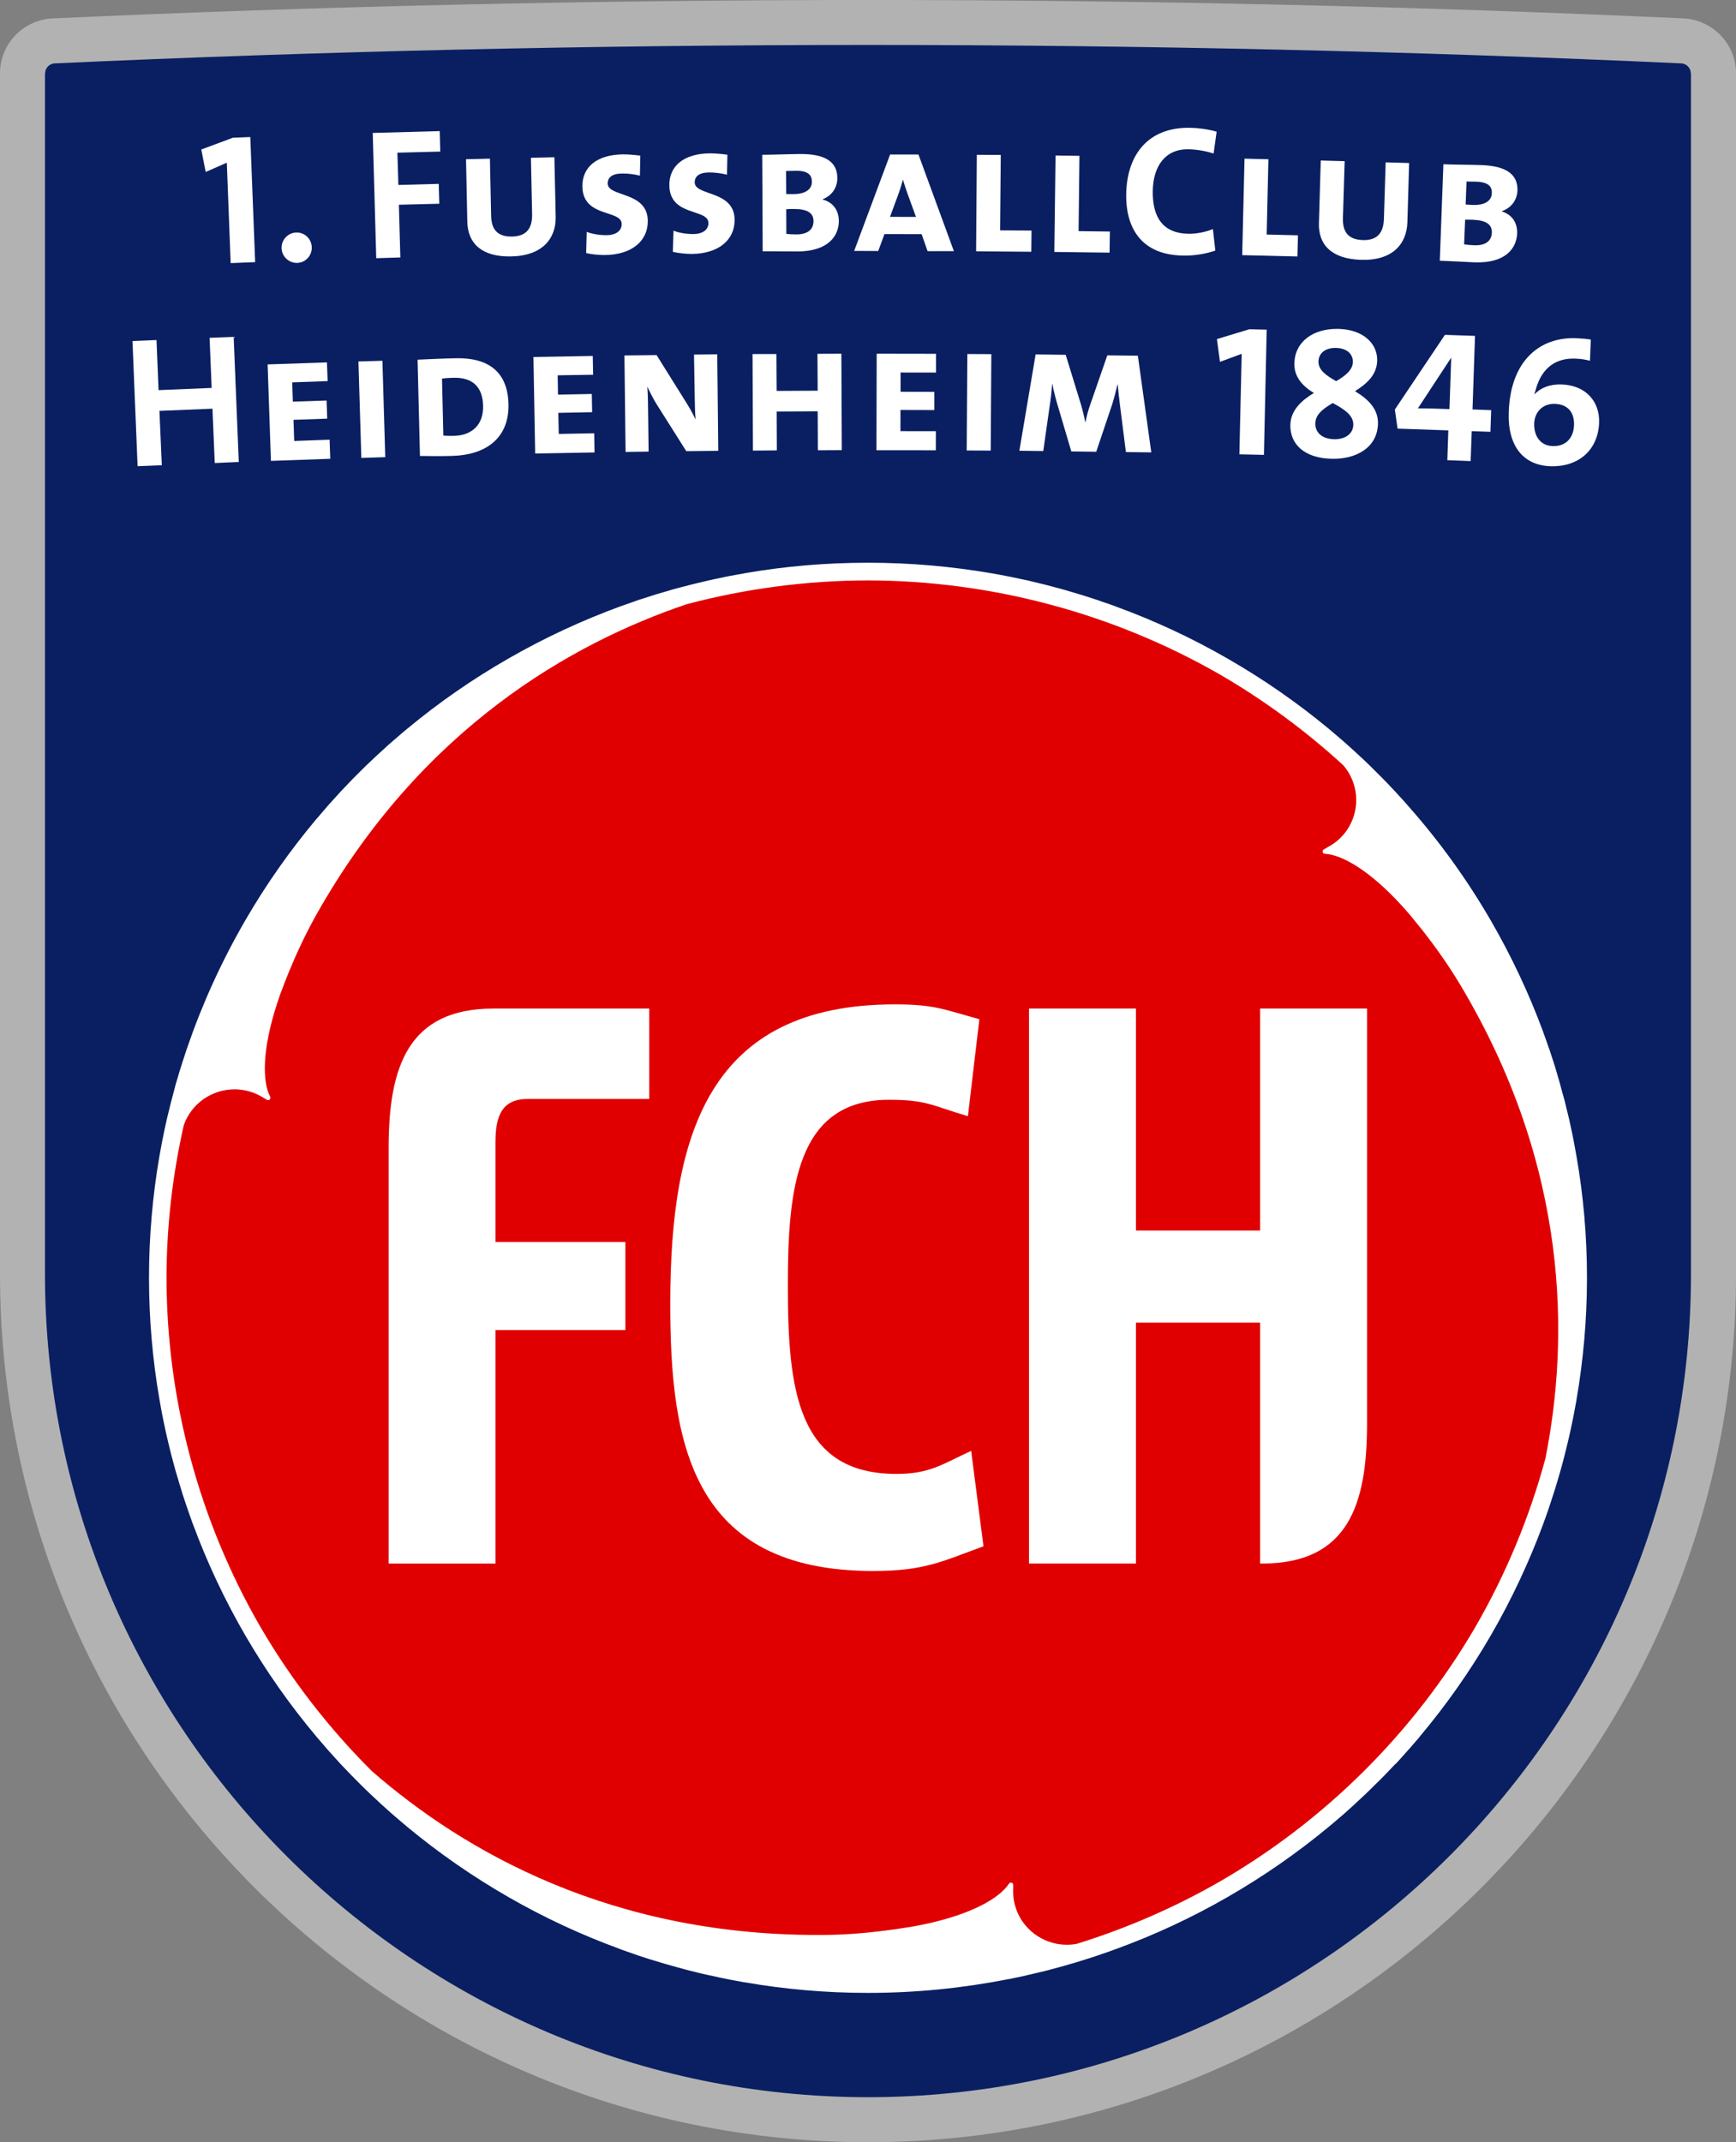 <?xml version="1.0" encoding="UTF-8"?>
<svg id="Logos" xmlns="http://www.w3.org/2000/svg" viewBox="0 0 729.5 900">
  <rect x="0" y="0" width="729.5" height="900" fill="#808080" stroke="none"/>
  <defs>
    <style>
      .cls-1 {
        fill: #e10001;
      }

      .cls-2, .cls-3 {
        fill: #fff;
      }

      .cls-4 {
        fill: #0a1f62;
      }

      .cls-5 {
        fill: #b2b2b2;
      }

      .cls-3 {
        isolation: isolate;
      }
    </style>
  </defs>
  <g>
    <path class="cls-5" d="m364.74,900c201.09,0,364.77-163.62,364.77-364.76V30.81c-.04-12.34-9.71-22.35-21.9-23.07C595.87,2.64,480.55,0,364.74,0S133.61,2.64,21.86,7.75C9.68,8.46,0,18.48,0,30.81v504.43c0,201.14,163.6,364.76,364.74,364.76Z"/>
    <path class="cls-4" d="m364.74,881.09c190.68,0,345.84-155.13,345.84-345.85V30.81l-.05.09c0-2.35-1.87-4.28-4.25-4.28h0c-111.29-5.09-226.14-7.73-341.53-7.73s-230.25,2.64-341.55,7.73h0c-2.37,0-4.26,1.93-4.26,4.28l-.04-.09v504.43c0,190.72,155.15,345.85,345.85,345.85Z"/>
  </g>
  <path class="cls-1" d="m661.16,537.56c0,164.25-133.16,297.43-297.45,297.43S66.29,701.81,66.29,537.56,199.44,240.11,363.71,240.11s297.45,133.19,297.45,297.45Z"/>
  <path class="cls-3" d="m586.41,741.15c.47-.52.92-1.01,1.42-1.53,1.2-1.38,2.47-2.74,3.68-4.12.28-.29.56-.61.82-.91,1.38-1.6,2.82-3.22,4.19-4.84.02-.04.04-.07.04-.12,11-13.07,21-27.24,29.85-42.46,8.79-15.17,16.09-30.81,22.01-46.72.04-.11.09-.27.13-.41.73-1.89,1.38-3.83,2.06-5.74.14-.47.32-.96.46-1.42.55-1.66,1.13-3.34,1.64-5,.24-.74.46-1.5.73-2.25.42-1.42.86-2.86,1.29-4.28.28-1.01.58-2,.87-3.01.32-1.2.68-2.43,1.01-3.63.32-1.25.64-2.47.96-3.71.24-1.01.49-1.99.74-2.98.36-1.47.72-2.93,1.05-4.41.18-.75.35-1.5.51-2.26.36-1.74.73-3.44,1.09-5.18.1-.49.19-.95.28-1.42.41-2.02.77-4.03,1.14-6.04,0-.14.04-.26.05-.39,2.89-16.72,4.45-33.91,4.45-51.43s-1.51-34.52-4.41-51.13c-.04-.27-.1-.47-.14-.72-.32-1.92-.69-3.81-1.05-5.74-.11-.59-.19-1.15-.32-1.74-.36-1.62-.69-3.26-1.05-4.87-.19-.86-.36-1.7-.55-2.56-.33-1.38-.69-2.75-1.01-4.13-.27-1.07-.51-2.17-.79-3.26-.31-1.15-.6-2.27-.96-3.41-.32-1.31-.69-2.64-1.05-3.93-.23-.91-.51-1.81-.78-2.71-.45-1.53-.92-3.06-1.33-4.56-.22-.71-.45-1.35-.64-2-.56-1.74-1.14-3.5-1.73-5.27-.14-.36-.28-.73-.42-1.12-.69-2.02-1.38-4.02-2.15-6.04v-.09c-5.91-16-13.25-31.7-22.09-46.96-10.01-17.24-21.51-33.14-34.26-47.58-.18-.24-.41-.47-.6-.69-1.28-1.47-2.56-2.9-3.89-4.32-.41-.45-.83-.9-1.2-1.33-1.18-1.27-2.32-2.46-3.48-3.67-.63-.62-1.18-1.23-1.78-1.83-1.01-1.04-2.02-2.06-3.07-3.07-.77-.77-1.55-1.55-2.33-2.32-.89-.84-1.75-1.7-2.63-2.53-.99-.91-1.95-1.8-2.92-2.71-.69-.66-1.42-1.3-2.15-1.97-1.14-1.05-2.34-2.08-3.48-3.12-.56-.47-1.08-.92-1.61-1.38-1.38-1.2-2.79-2.39-4.21-3.58-.28-.23-.55-.46-.83-.69-12.99-10.73-27.05-20.51-42.13-29.17-15.17-8.75-30.86-15.99-46.81-21.82-.18-.09-.39-.15-.6-.24-1.85-.68-3.72-1.32-5.59-1.93-.56-.21-1.08-.4-1.61-.58-1.61-.55-3.22-1.05-4.86-1.57-.8-.26-1.61-.54-2.43-.76-1.37-.42-2.75-.83-4.17-1.24-1.05-.32-2.11-.65-3.14-.92-1.18-.32-2.37-.64-3.56-.96-1.26-.33-2.57-.69-3.81-1.01-.97-.24-1.93-.46-2.92-.7-1.48-.36-2.99-.73-4.51-1.1-.76-.13-1.46-.28-2.19-.45-1.78-.37-3.52-.75-5.27-1.12-.47-.09-.97-.17-1.38-.26-2.06-.42-4.08-.78-6.14-1.15-.13-.01-.23-.01-.32-.04-16.83-2.89-34.11-4.42-51.76-4.42s-34.8,1.48-51.53,4.36c-.2.05-.39.09-.6.13-1.97.33-3.92.7-5.88,1.06-.54.1-1.1.23-1.66.32-1.65.36-3.34.69-4.96,1.05-.85.18-1.68.38-2.5.55-1.43.32-2.84.65-4.26,1.01-1.06.24-2.11.51-3.17.77-1.19.29-2.39.6-3.53.92-1.29.32-2.57.69-3.85,1.01-.93.28-1.88.58-2.84.86-1.47.43-2.98.84-4.49,1.3-.69.23-1.39.45-2.11.69-1.7.55-3.44,1.1-5.14,1.64-.41.17-.87.32-1.25.45-2,.69-3.99,1.38-5.99,2.11-.06.01-.11.06-.2.06-16.05,5.87-31.81,13.15-47.12,21.94-15.22,8.73-29.39,18.58-42.46,29.44-.14.1-.28.24-.41.32-1.56,1.29-3.07,2.6-4.56,3.9-.44.36-.85.72-1.27,1.08-1.29,1.12-2.57,2.26-3.8,3.41-.64.55-1.25,1.11-1.85,1.69-1.1.98-2.15,1.98-3.2,2.99-.79.74-1.57,1.47-2.38,2.25-.84.83-1.75,1.73-2.59,2.57-.95.92-1.86,1.87-2.79,2.79-.69.7-1.38,1.43-2.06,2.15-1.08,1.12-2.15,2.21-3.2,3.35-.49.56-1,1.1-1.5,1.66-1.2,1.29-2.4,2.64-3.62,3.99-.29.35-.6.69-.89,1.04-1.36,1.57-2.71,3.14-4.06,4.73-.06.09-.16.15-.23.24-10.91,13.02-20.91,27.19-29.71,42.36-9.99,17.24-18.07,35.03-24.31,53.19-.1.32-.24.67-.36,1.01-.61,1.78-1.16,3.58-1.75,5.36-.23.63-.41,1.24-.59,1.86-.51,1.54-.96,3.14-1.42,4.7-.25.87-.51,1.73-.78,2.57-.37,1.33-.71,2.71-1.07,4.08-.31,1.07-.59,2.15-.87,3.26-.31,1.15-.59,2.29-.83,3.4-.35,1.32-.67,2.68-.99,3.99-.2.91-.39,1.83-.6,2.73-.33,1.57-.69,3.14-.98,4.7-.13.65-.28,1.32-.4,1.92-.37,1.87-.7,3.72-1.02,5.54-.04.32-.12.6-.17.95-2.84,16.57-4.36,33.58-4.36,50.96s1.52,34.6,4.41,51.21c.04.24.08.45.12.64.32,1.96.7,3.89,1.06,5.85.14.53.23,1.08.32,1.62.35,1.66.72,3.31,1.05,4.96.19.86.35,1.65.55,2.47.32,1.43.68,2.84,1.01,4.22.25,1.09.5,2.11.77,3.17.32,1.18.64,2.36.95,3.55.34,1.27.66,2.5,1.03,3.78.28.95.55,1.91.86,2.85.43,1.49.84,2.95,1.33,4.44.19.7.42,1.42.65,2.12.55,1.7,1.1,3.4,1.69,5.08.15.46.28.9.45,1.33.69,1.96,1.38,3.9,2.06,5.87.06.09.09.18.13.28,5.88,15.95,13.21,31.62,22.02,46.81,8.81,15.13,18.75,29.25,29.66,42.25.1.12.19.25.28.34,1.33,1.59,2.65,3.12,4.01,4.66.3.36.65.73.97,1.12,1.16,1.31,2.34,2.61,3.52,3.89.53.6,1.07,1.18,1.58,1.74,1.04,1.11,2.1,2.19,3.15,3.29.7.73,1.39,1.48,2.15,2.21.89.92,1.79,1.83,2.68,2.71.91.9,1.78,1.78,2.7,2.67.76.73,1.51,1.44,2.25,2.15,1.1,1.05,2.19,2.06,3.29,3.07.56.55,1.19,1.1,1.78,1.6,1.26,1.19,2.58,2.34,3.89,3.51.38.32.75.67,1.16.98,1.55,1.33,3.07,2.66,4.64,3.94.13.13.23.21.36.32,13.09,10.85,27.27,20.73,42.51,29.49,15.22,8.75,30.9,15.99,46.88,21.82.16.07.34.13.52.23,1.88.67,3.76,1.31,5.64,1.96.54.19,1.05.39,1.56.56,1.64.54,3.28,1.05,4.91,1.59.81.24,1.56.48,2.39.71,1.38.45,2.79.86,4.22,1.27,1.04.32,2.06.61,3.12.88,1.14.36,2.34.64,3.53.97,1.31.36,2.55.71,3.8,1.01,1,.26,1.97.49,2.92.73,1.53.36,3,.73,4.54,1.05.73.17,1.44.32,2.21.46,1.71.41,3.48.78,5.24,1.13.48.11.91.15,1.4.28,2.04.38,4.08.77,6.11,1.14.09.02.23.02.31.02,16.83,2.92,34.12,4.45,51.77,4.45,19.99,0,39.57-1.98,58.51-5.68.32-.05.67-.14,1.01-.18,1.87-.36,3.76-.78,5.59-1.16.64-.17,1.27-.28,1.87-.45,1.61-.37,3.23-.73,4.83-1.12.87-.22,1.74-.41,2.61-.62,1.37-.34,2.75-.73,4.13-1.1,1.1-.28,2.16-.6,3.25-.88,1.12-.31,2.3-.64,3.45-1,1.28-.38,2.61-.74,3.88-1.15.89-.28,1.8-.56,2.73-.87,1.5-.46,3.02-.93,4.53-1.46.64-.2,1.27-.46,1.88-.66,1.82-.6,3.58-1.22,5.32-1.87.32-.11.64-.23.95-.34,15.86-5.8,31.42-13,46.55-21.71,15.17-8.72,29.25-18.53,42.28-29.31.24-.18.41-.36.64-.53,1.5-1.23,2.93-2.49,4.41-3.74.45-.41.95-.8,1.42-1.2,1.24-1.1,2.43-2.19,3.65-3.29.65-.6,1.33-1.2,1.98-1.83,1.05-.95,2.06-1.89,3.07-2.86.83-.77,1.66-1.57,2.47-2.37.84-.83,1.66-1.62,2.48-2.47,1-.93,1.97-1.9,2.93-2.89.64-.69,1.29-1.35,1.95-2.02,1.08-1.16,2.21-2.3,3.31-3.48Zm-133.92,75.51c-9.14,1.73-18.81-2.4-23.75-10.84-2.06-3.57-3.03-7.5-2.99-11.35l.04-2.53-.04-.03c.04-.18,0-.32-.09-.51-.28-.43-.87-.6-1.33-.36-.11.1-.23.18-.28.3h-.04l-.91,1.26c-5,6.14-17.52,12.65-38.16,16.54-.49.09-.97.15-1.46.25-.09.03-.13.03-.19.04-2.19.36-4.43.72-6.73,1.05-.45.08-.91.14-1.38.18-8.62,1.22-17.97,2.11-27.46,2.24-90.42,1.2-153.1-35.35-191.42-68.78-18.16-18.05-33.93-38.45-46.9-60.65-25.72-44.53-39.34-95.18-39.43-146.53.03-21.69,2.5-43.24,7.28-64.28,3.07-8.73,11.48-15,21.29-15,4.17,0,8.06,1.14,11.4,3.08l2.21,1.32v-.03c.18.09.32.18.52.18.54,0,.96-.46.96-.99,0-.13-.06-.3-.09-.39h.03l-.68-1.44c-2.84-7.37-2.25-21.39,4.67-41.11.19-.47.33-.92.51-1.42.04-.04.04-.14.09-.19.77-2.05,1.56-4.16,2.41-6.27.19-.45.37-.87.52-1.32,3.28-8.03,7.19-16.5,11.81-24.73,44.17-78.45,107.35-114.16,155.59-130.48,24.81-6.58,50.48-9.99,76.33-10.02,51.59.11,102.52,13.67,147.27,39.22,18.89,10.91,36.45,23.84,52.42,38.47,6.04,7.01,7.29,17.38,2.37,25.85-2.07,3.57-5,6.33-8.39,8.21l-2.21,1.28.02.03c-.15.06-.28.15-.39.33-.28.46-.13,1.04.34,1.32.13.05.26.11.39.13v.02l1.57.14c7.8,1.24,19.77,8.76,33.49,24.6.32.34.62.75.96,1.12.05.04.1.13.14.17,1.37,1.67,2.79,3.44,4.25,5.24.28.36.56.73.88,1.1,5.35,6.83,10.77,14.44,15.62,22.54,46.25,77.22,45.76,149.52,35.85,199.19-6.68,24.66-16.54,48.46-29.42,70.73-25.88,44.39-63.19,81.48-107.83,107.21-18.95,10.82-38.93,19.48-59.65,25.9Z"/>
  <g>
    <path class="cls-2" d="m96.93,110.54l-1.62-42.19-8.88,3.91-1.84-9.45,13.3-4.95,7.29-.28,2.04,52.55-10.3.41Z"/>
    <path class="cls-2" d="m131,103.84c.14,3.54-2.58,6.5-6.07,6.61-3.51.13-6.5-2.67-6.6-6.15-.15-3.5,2.65-6.51,6.15-6.62,3.52-.12,6.43,2.68,6.52,6.16Z"/>
    <path class="cls-2" d="m166.99,64.14l.41,13.57,16.97-.46.23,8.34-16.98.43.61,22.14-10.13.32-1.47-52.63,28.14-.77.24,8.6-18.02.47Z"/>
    <path class="cls-2" d="m214.85,107.74c-12.33.26-18.29-5.41-18.48-14.59l-.54-26.26,10.04-.23.51,24.02c.13,6.24,3.15,8.81,8.84,8.7,6.15-.13,8.52-3.61,8.38-9.48l-.49-23.61,9.86-.23.54,24.89c.22,9.04-5.31,16.46-18.65,16.79Z"/>
    <path class="cls-2" d="m254.27,107.15c-2.56.04-5.71-.29-7.96-.83l.23-8.9c2.38.91,5.44,1.42,8.61,1.38,3.35-.04,6.15-1.66,6.1-4.72-.11-6.15-16.33-2.48-16.52-15.7-.13-7.96,5.79-13.35,16.93-13.52,2.19-.04,5.14.24,7.41.52l-.17,8.43c-2.19-.59-5.18-.96-7.52-.91-4.27.05-6.05,1.73-6.01,4.22.06,5.78,16.65,3.12,16.84,15.58.13,8.49-6.65,14.29-17.95,14.45Z"/>
    <path class="cls-2" d="m290.69,106.69c-2.57,0-5.69-.37-7.95-.87l.28-8.9c2.34.91,5.4,1.45,8.57,1.41,3.35-.03,6.15-1.63,6.1-4.66-.02-6.15-16.29-2.57-16.42-15.82-.09-7.97,5.87-13.3,17.02-13.43,2.2,0,5.16.28,7.38.58l-.18,8.4c-2.21-.6-5.18-.96-7.52-.96-4.31.07-6.05,1.73-6.05,4.21.08,5.77,16.67,3.17,16.78,15.64.09,8.51-6.74,14.29-18.02,14.4Z"/>
    <path class="cls-2" d="m334.98,105.64c-2.93.04-8.26-.11-14.49-.06l-.18-40.55c4.13,0,10.77-.28,16.17-.32,10.92-.02,15.37,3.71,15.38,10.08.03,3.9-2.15,7.37-6.19,8.94v.09c4.52,1.2,6.79,4.64,6.82,8.99.01,6.09-4.16,12.82-17.51,12.84Zm-.46-33.89c-1.24.01-2.86.09-4.19.09l.06,9.69c1.15.04,2.29.04,2.88.04,4.73,0,7.93-1.74,7.9-5.24,0-2.74-1.56-4.62-6.65-4.58Zm-.69,16.05c-.87,0-2.4,0-3.44.1l.05,10.36c1.18.14,2.71.23,4.29.23,4.92-.04,7.16-2.29,7.12-5.64,0-3.58-2.98-5.04-8.03-5.04Z"/>
    <path class="cls-2" d="m389.77,105.49l-2.48-7.11-15.63-.03-2.61,7.1-10.11-.04,15.1-40.49h11.92s14.88,40.59,14.88,40.59h-11.08Zm-8.35-23.96c-.69-1.88-1.46-4.22-1.97-6.01h-.04c-.51,1.78-1.11,3.89-1.79,5.77l-3.62,9.81,10.91.03-3.49-9.61Z"/>
    <path class="cls-2" d="m410.18,105.57l.3-40.53,10.06.06-.28,31.68,13.21.09-.1,8.9-23.19-.19Z"/>
    <path class="cls-2" d="m443.05,105.85l.51-40.52,10.04.14-.36,31.64,13.15.17-.13,8.86-23.2-.29Z"/>
    <path class="cls-2" d="m497.11,107.38c-18.4-.32-24.07-12.7-23.86-25.77.28-16.7,9.26-28.24,26.87-27.92,3.72.09,7.7.63,11.13,1.63l-1.27,9.18c-3.44-1.1-6.99-1.7-10.6-1.78-9.8-.15-14.76,7.16-14.96,17.38-.22,11.42,4.45,17.96,15.04,18.12,3.18.07,7.48-.79,10.23-1.99l1.01,9.05c-3.93,1.35-8.7,2.19-13.61,2.11Z"/>
    <path class="cls-2" d="m522,107.19l.97-40.53,10.04.24-.73,31.64,13.15.32-.23,8.9-23.2-.56Z"/>
    <path class="cls-2" d="m571.93,109.16c-12.29-.37-18.01-6.28-17.69-15.5l.77-26.22,10.04.27-.73,24.02c-.15,6.23,2.71,8.95,8.39,9.13,6.18.17,8.69-3.18,8.84-9.01l.73-23.64,9.86.28-.73,24.89c-.28,9.04-6.15,16.19-19.49,15.78Z"/>
    <path class="cls-2" d="m619.53,110.22c-2.94-.13-8.25-.45-14.5-.69l1.51-40.52c4.13.18,10.73.18,16.12.36,10.92.41,15.19,4.31,15,10.68-.17,3.9-2.47,7.27-6.56,8.66l-.04.1c4.49,1.42,6.61,4.9,6.47,9.26-.23,6.09-4.69,12.64-18.01,12.14Zm-.43-17.88c-.86-.04-2.43-.09-3.43-.04l-.42,10.36c1.18.19,2.75.32,4.3.38,4.92.18,7.26-1.99,7.35-5.32.14-3.59-2.75-5.18-7.8-5.37Zm1.37-16.01c-1.27-.04-2.88-.03-4.21-.07l-.37,9.66c1.15.11,2.34.15,2.88.19,4.77.17,8.02-1.46,8.12-4.95.13-2.72-1.37-4.63-6.43-4.82Z"/>
  </g>
  <g>
    <path class="cls-2" d="m90.24,194.53l-.96-22.83-22.28.91.99,22.84-10.17.41-2.15-52.58,10.09-.42.87,21.04,22.31-.92-.87-21.04,10.12-.41,2.15,52.55-10.11.45Z"/>
    <path class="cls-2" d="m113.85,193.63l-1.39-40.53,24.93-.84.28,7.85-14.88.53.27,8.09,14.17-.46.27,7.61-14.17.5.3,8.89,14.87-.54.28,8.02-24.94.88Z"/>
    <path class="cls-2" d="m151.84,192.38l-1.22-40.52,10.08-.29,1.19,40.49-10.04.32Z"/>
    <path class="cls-2" d="m190.04,191.54c-5.46.15-9.84.06-13.57.02l-1-40.45c3.66-.15,10.82-.51,15.81-.6,13.17-.36,22.05,5.05,22.39,19.22.35,14.75-10.01,21.48-23.63,21.8Zm.43-32.82c-1.47.01-3.35.14-4.73.32l.56,23.94c.96.13,2.75.17,4.54.13,7.24-.18,12.37-4.45,12.18-12.62-.21-7.96-4.43-12-12.55-11.78Z"/>
    <path class="cls-2" d="m224.89,190.53l-.73-40.55,24.93-.43.15,7.89-14.9.24.14,8.12,14.2-.28.15,7.65-14.22.28.19,8.86,14.89-.28.14,8.06-24.95.45Z"/>
    <path class="cls-2" d="m288.38,189.54l-12.41-19.64c-1.42-2.23-2.84-5.11-3.9-7.36h-.05c.15,1.97.26,3.99.28,7.15l.26,20.04-9.68.14-.48-40.53,13.51-.15,11.98,19.17c1.56,2.43,3.02,4.95,4.31,7.69h.09c-.22-2.43-.32-5.78-.37-9.99l-.28-17.09,9.76-.11.43,40.54-13.45.14Z"/>
    <path class="cls-2" d="m343.68,189.18l-.07-16.38-17.24.09.07,16.33-10.04.09-.17-40.58h10.04l.09,15.5,17.24-.09-.09-15.5,10.05-.04.18,40.52-10.06.05Z"/>
    <path class="cls-2" d="m368.3,189.16l.1-40.56,24.94.04v7.89l-14.9-.02v8.09l14.17.03v7.65l-14.22-.04v8.9s14.88.01,14.88.01l-.02,8.03-24.96-.02Z"/>
    <path class="cls-2" d="m406.23,189.26l.27-40.53,10.08.05-.26,40.52-10.09-.04Z"/>
    <path class="cls-2" d="m473.13,189.95l-2.47-19.53c-.43-3.41-.79-6.57-.97-8.9h-.09c-.6,2.57-1.33,5.36-2.13,8.03l-6.81,20.24-10.47-.13-5.59-18.88c-.92-2.89-1.78-6.48-2.39-9.45h-.09c-.19,3.02-.52,6-1.03,9.26l-2.69,18.91-10.04-.13,6.83-40.47,12.64.17,6.34,20.64c.69,2.29,1.35,4.94,1.87,7.68h.09c.56-2.88,1.2-5.07,2.03-7.46l7.15-20.63,12.84.14,5.64,40.62-10.68-.14Z"/>
    <path class="cls-2" d="m520.81,190.88l.97-42.23-9.12,3.37-1.29-9.56,13.61-4.13,7.31.17-1.16,52.6-10.3-.23Z"/>
    <path class="cls-2" d="m559.4,192.74c-11.08-.28-17.41-6-17.17-14.35.18-6.05,4.75-10.22,9.91-13.29-5.33-3.18-8.4-7.24-8.21-12.53.23-9.11,8.02-14.68,18.61-14.39,10.13.28,16.37,6.01,16.18,13.39-.18,5.94-4.32,9.63-9.33,12.78,5.57,3.35,9.87,7.53,9.65,13.77-.28,10.05-9.35,14.95-19.64,14.63Zm.65-23.43c-3.98,2.39-7.2,4.71-7.33,8.44-.13,3.99,2.86,6.65,7.84,6.78,4.49.13,8.02-2.11,8.12-6.02.13-4.1-3.95-6.64-8.64-9.2Zm1.48-23.13c-4.64-.13-7.38,2.21-7.48,5.65-.09,3.4,2.75,5.7,7.44,8.31,4.58-2.68,6.88-5.02,7.01-7.98.09-3.03-2.02-5.82-6.96-5.97Z"/>
    <path class="cls-2" d="m618.45,181.15l-.45,12.56-9.8-.37.41-12.52-21.32-.74-1.15-8.02,21.05-31.38,12.64.43-1.05,30.91,7.84.3-.31,9.1-7.86-.28Zm-8.61-30.77h-.1l-13.91,21.18c3.46-.04,10.74.23,13.26.31l.74-21.49Z"/>
    <path class="cls-2" d="m651.3,195.87c-10.92-.46-17.93-8.17-17.28-23.11.86-21.5,13.24-31.27,28.41-30.67,2.58.13,4.64.3,6.06.59l-.36,8.89c-2.11-.56-3.87-.82-6.19-.9-8.07-.32-13.82,3.8-16.38,12.28-.24.69-.45,1.6-.77,2.61l.04.09c2.66-2.78,6.51-4.34,11.56-4.12,10.04.41,15.95,7.2,15.58,16.17-.49,11.61-8.9,18.65-20.67,18.17Zm2.2-26.19c-5.15-.23-8.57,3.35-8.8,8.12-.19,5.31,2.52,9.39,7.65,9.61,5.72.24,8.9-3.52,9.08-8.75.23-5.22-2.48-8.77-7.93-8.98Z"/>
  </g>
  <g>
    <path class="cls-2" d="m367.02,660.02c-76.88,0-85.36-54.26-85.36-112.31,0-71.3,16.23-125.74,94.34-125.74,16.59,0,20.37,2.06,35.55,6.23l-4.82,40.74c-15.17-4.46-17.26-6.89-33.17-6.89-39.11,0-42.49,37.84-42.49,78.08,0,43.62,3.93,79.1,45.61,79.1,14.16,0,19.34-4.14,31.42-9.67l5.18,40.09c-17.26,6.23-24.5,10.36-46.28,10.36Z"/>
    <path class="cls-2" d="m529.52,656.88h1.24c35.95-.14,43.6-25.22,43.69-58.14v-175.03h-44.93v93.27h-52.18v-93.27h-44.93v233.17h44.93v-101.2h52.18v101.2Z"/>
    <path class="cls-2" d="m208.21,479.45c.05-10.06,2.41-17.74,13.46-17.74h51.14v-37.99h-65.44c-36.28,0-43.97,25.15-44.06,58.16v175.01h44.89v-98.09h54.61v-36.99h-54.61v-42.36Z"/>
  </g>
</svg>